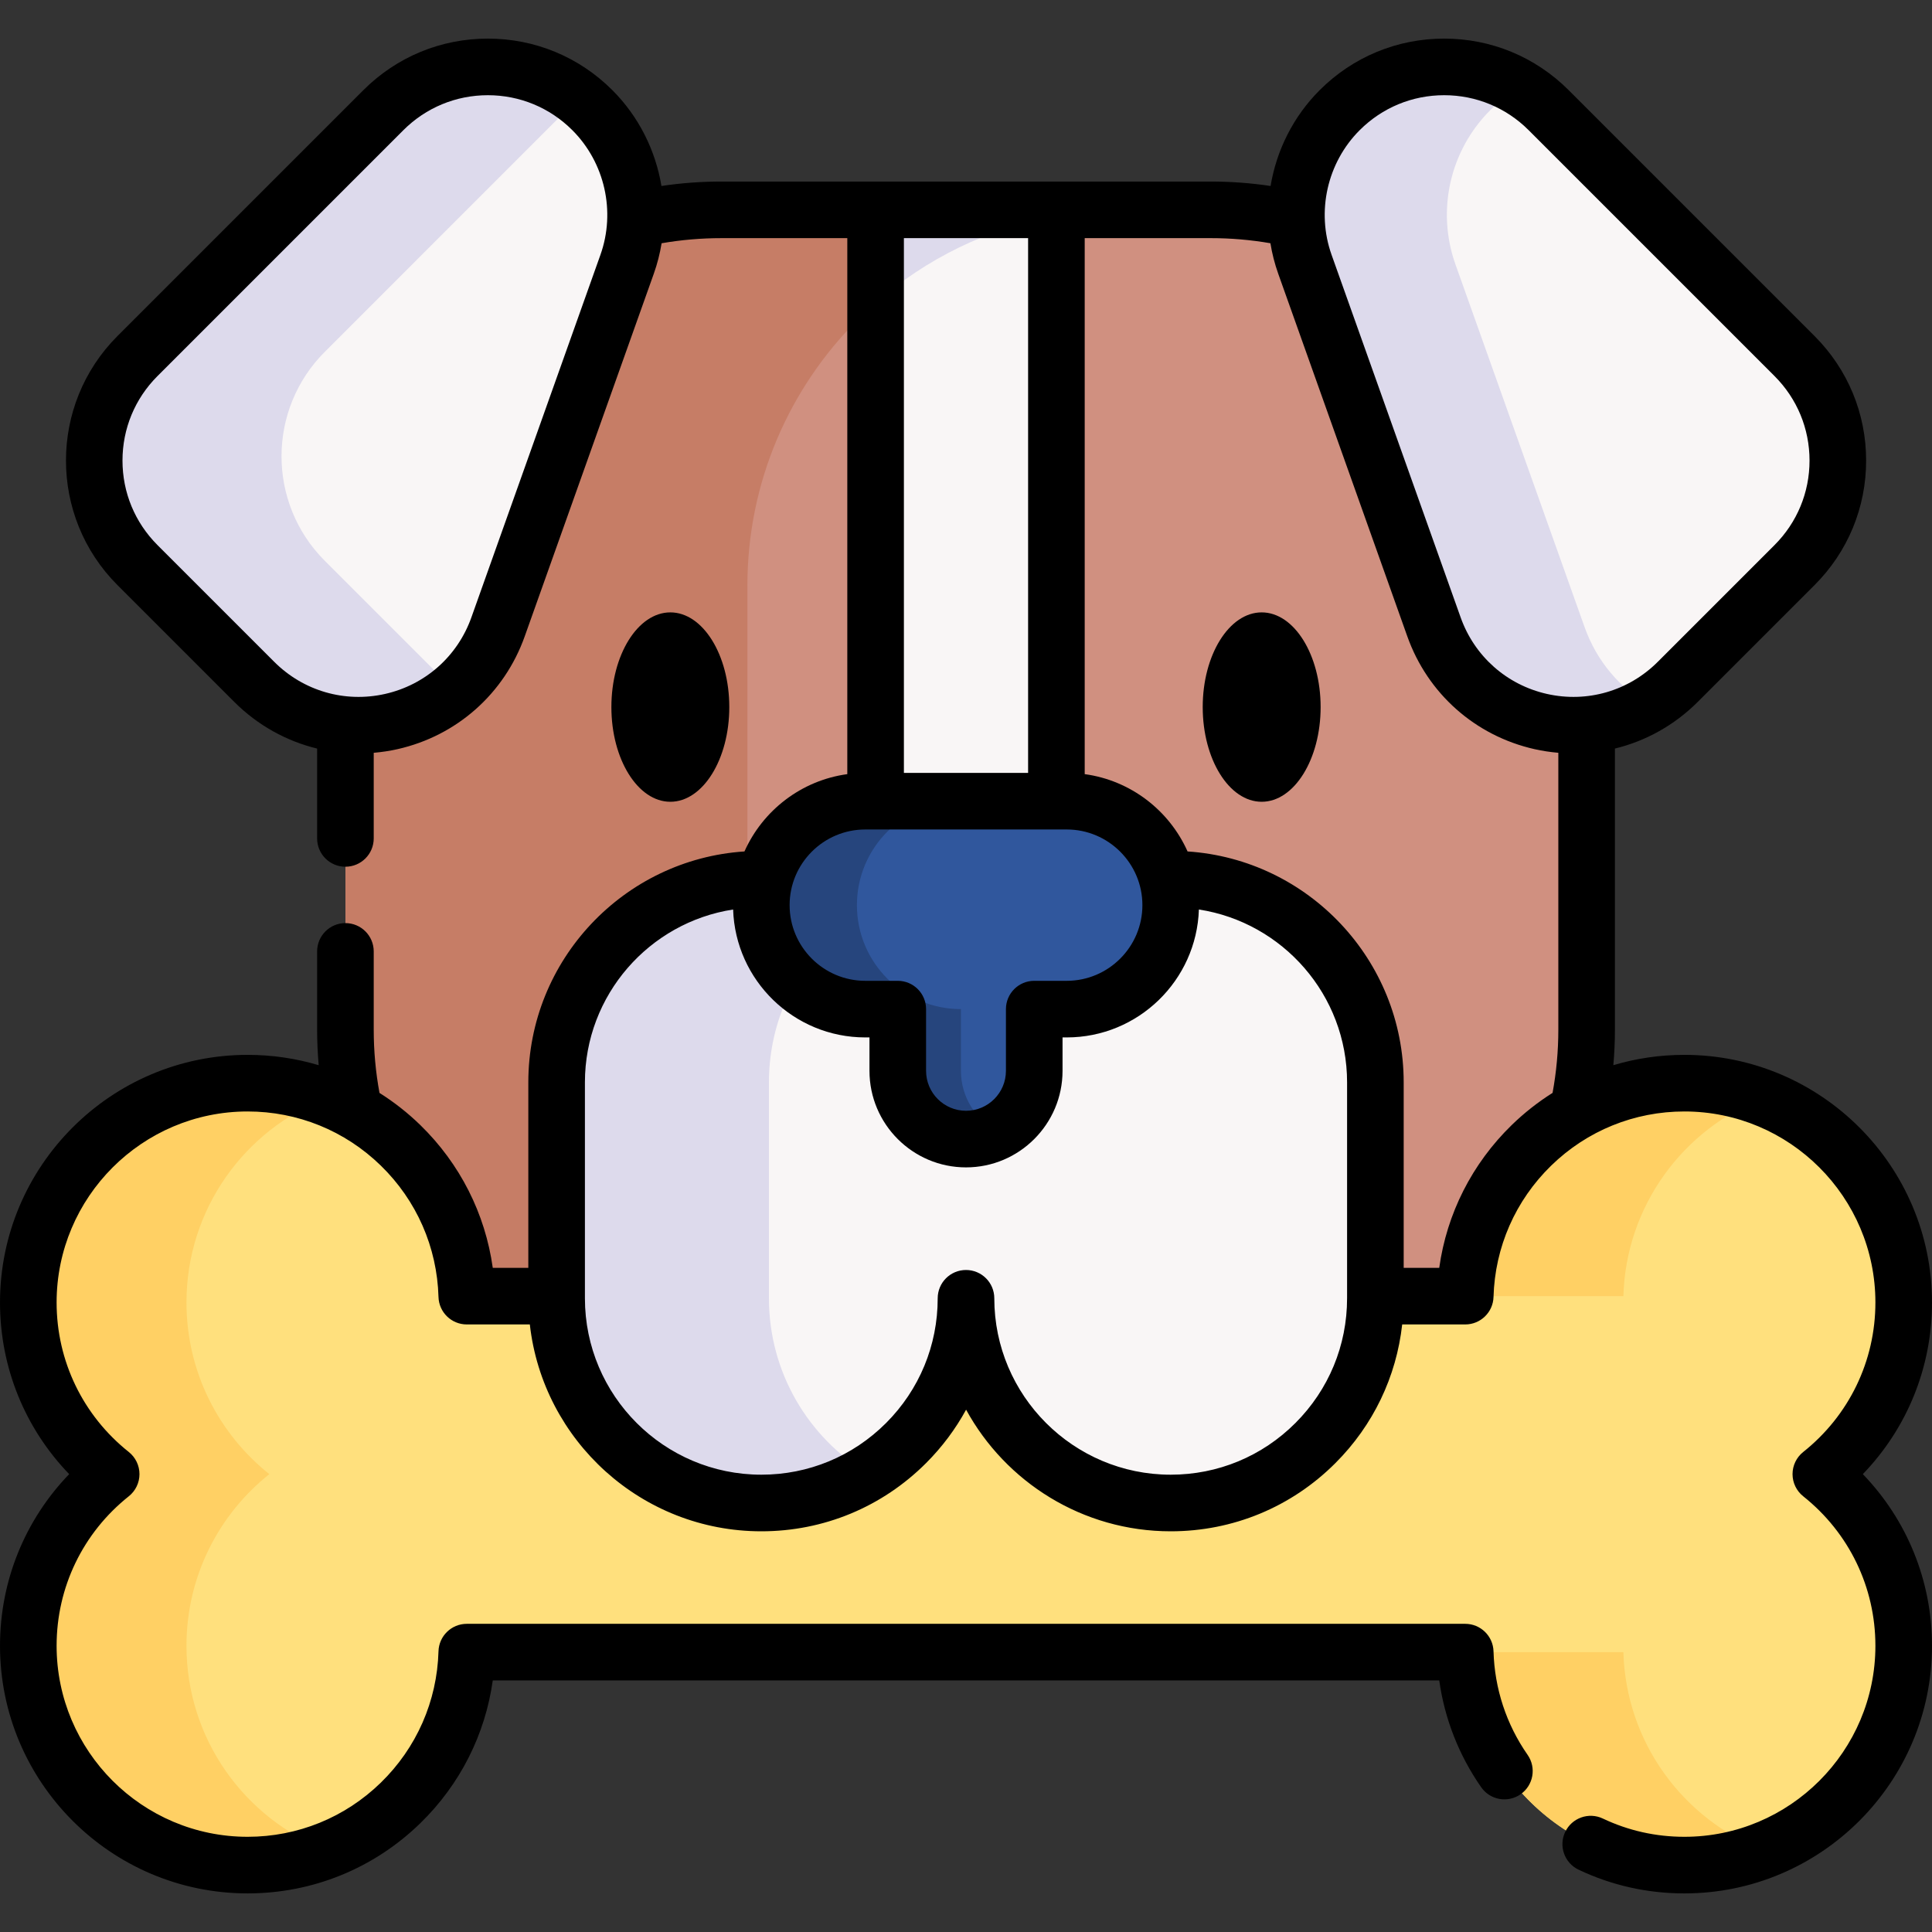 <svg xmlns="http://www.w3.org/2000/svg" id="Capa_1" height="512" viewBox="0 0 512 512" width="512"><rect x="0" y="0" width="512" height="512" fill="#333333" stroke="none"/><g><g><path d="m320.866 55.613h-129.728c-55.005 0-99.595 44.59-99.595 99.595v117.672c0 55.005 44.59 99.595 99.595 99.595h129.728c55.005 0 99.595-44.59 99.595-99.595v-117.673c-.001-55.004-44.591-99.594-99.595-99.594z" fill="#d09080"></path><path d="m297.662 372.473h-106.522c-55.009 0-99.596-44.587-99.596-99.596v-117.67c0-54.996 44.587-99.596 99.596-99.596h106.523c-55.009 0-99.596 44.6-99.596 99.596v117.669c-.001 55.01 44.586 99.597 99.595 99.597z" fill="#c67d66"></path><path d="m482.538 390.66c13.377-10.649 21.962-27.061 21.962-45.488 0-32.101-26.023-58.124-58.124-58.124-31.536 0-57.187 25.12-58.081 56.44h-264.59c-.894-31.32-26.545-56.44-58.081-56.44-32.101 0-58.124 26.023-58.124 58.124 0 18.427 8.585 34.839 21.962 45.488-13.377 10.649-21.962 27.062-21.962 45.489 0 32.101 26.023 58.124 58.124 58.124 31.536 0 57.187-25.119 58.081-56.439h264.59c.894 31.32 26.545 56.439 58.081 56.439 32.101 0 58.124-26.023 58.124-58.124 0-18.427-8.585-34.84-21.962-45.489z" fill="#ffe07d"></path><g fill="#ffd064"><path d="m467.338 290.961c-6.505-2.517-13.568-3.912-20.962-3.912-31.536 0-57.187 25.12-58.081 56.44h41.917c.685-23.979 15.888-44.309 37.126-52.528z"></path><path d="m49.417 436.149c0-18.427 8.585-34.84 21.962-45.489-13.377-10.649-21.962-27.061-21.962-45.488 0-24.707 15.424-45.8 37.162-54.211-6.502-2.517-13.564-3.912-20.956-3.912-32.101 0-58.124 26.023-58.124 58.123 0 18.427 8.585 34.839 21.962 45.488-13.376 10.649-21.961 27.062-21.961 45.489 0 32.1 26.023 58.123 58.124 58.123 7.392 0 14.453-1.395 20.956-3.912-21.739-8.411-37.163-29.503-37.163-54.211z"></path><path d="m430.212 437.834h-41.917c.894 31.32 26.545 56.439 58.081 56.439 7.393 0 14.457-1.395 20.962-3.912-21.238-8.22-36.441-28.549-37.126-52.527z"></path></g><path d="m256.002 232.986h-54.642c-29.74 0-53.849 24.109-53.849 53.849v57.226c0 29.959 24.286 54.245 54.245 54.245 29.959 0 54.245-24.286 54.245-54.245 0 29.959 24.286 54.245 54.245 54.245 29.959 0 54.245-24.286 54.245-54.245v-57.225c0-29.74-24.109-53.849-53.849-53.849h-54.64z" fill="#f9f6f6"></path><path d="m229.889 390.447c-8.208 4.984-17.84 7.858-28.132 7.858-29.958 0-54.245-24.287-54.245-54.245v-57.236c0-29.738 24.119-53.844 53.857-53.844h56.252c-29.738 0-53.844 24.106-53.844 53.844v57.236c-.001 19.666 10.447 36.872 26.112 46.387z" fill="#dddaec"></path><path d="m232.046 55.606h47.906v177.377h-47.906z" fill="#f9f6f6"></path><path d="m279.953 55.606v1.564c-18.153 3.263-34.594 11.441-47.906 23.103v-24.667z" fill="#dddaec"></path><path d="m282.694 212.322h-53.384c-15.217 0-27.553 12.336-27.553 27.553 0 15.217 12.336 27.553 27.553 27.553h8.61v16.36c0 9.986 8.096 18.082 18.082 18.082 9.986 0 18.082-8.096 18.082-18.082v-16.36h8.61c15.217 0 27.553-12.336 27.553-27.553 0-15.217-12.336-27.553-27.553-27.553z" fill="#30579d"></path><path d="m264.365 299.816c-2.499 1.308-5.334 2.045-8.363 2.045-9.995 0-18.086-8.091-18.086-18.086v-16.351h-8.609c-7.612 0-14.5-3.081-19.484-8.066-4.984-4.997-8.066-11.885-8.066-19.484 0-15.225 12.325-27.563 27.55-27.563h25.349c-15.225 0-27.563 12.338-27.563 27.563 0 7.6 3.081 14.487 8.066 19.484 4.997 4.984 11.885 8.066 19.497 8.066v16.351c-.001 6.966 3.935 13.012 9.709 16.041z" fill="#26457d"></path><path d="m101.587 29.203-65.154 65.154c-15.298 15.298-15.298 40.1 0 55.398l30.948 30.948c20.347 20.347 54.954 12.546 64.603-14.564l34.206-96.102c5.071-14.247 1.488-30.141-9.205-40.834-15.298-15.298-40.1-15.298-55.398 0z" fill="#f9f6f6"></path><path d="m86.083 93.231c-15.303 15.29-15.303 40.095 0 55.397l30.942 30.942c1.152 1.152 2.356 2.227 3.599 3.185-14.759 12.636-37.998 13.192-53.248-2.058l-30.942-30.942c-15.303-15.303-15.303-40.108 0-55.397l65.146-65.159c7.651-7.638 17.685-11.47 27.705-11.47 8.532 0 17.063 2.783 24.132 8.337-.751.621-1.476 1.295-2.188 2.007z" fill="#dddaec"></path><path d="m410.417 29.203 65.154 65.154c15.298 15.298 15.298 40.1 0 55.398l-30.948 30.948c-20.347 20.347-54.954 12.546-64.603-14.564l-34.206-96.102c-5.071-14.247-1.488-30.141 9.205-40.834 15.297-15.298 40.1-15.298 55.398 0z" fill="#f9f6f6"></path><path d="m436.865 186.749c-20.429 12.196-48.342 3.314-56.848-20.598l-34.204-96.114c-5.075-14.241-1.489-30.139 9.205-40.833 7.638-7.651 17.672-11.47 27.692-11.47 6.913 0 13.814 1.813 19.95 5.45-2.771 1.631-5.373 3.638-7.742 6.02-10.694 10.694-14.28 26.592-9.218 40.833l34.217 96.114c3.277 9.218 9.439 16.196 16.948 20.598z" fill="#dddaec"></path></g><g><path d="m193.271 187.383c0-13.837-7.009-25.095-15.624-25.095s-15.624 11.257-15.624 25.095 7.009 25.095 15.624 25.095 15.624-11.258 15.624-25.095z"></path><path d="m334.356 162.288c-8.615 0-15.624 11.257-15.624 25.095s7.009 25.095 15.624 25.095 15.624-11.258 15.624-25.095-7.009-25.095-15.624-25.095z"></path><path d="m512 345.17c0-36.183-29.437-65.62-65.62-65.62-6.462 0-12.789.933-18.826 2.734.272-3.121.416-6.26.416-9.406v-74.501c8.17-1.985 15.77-6.186 21.955-12.371l30.948-30.948c8.815-8.815 13.67-20.535 13.67-33.002s-4.855-24.187-13.67-33.002l-65.153-65.154c-8.815-8.815-20.535-13.67-33.002-13.67s-24.187 4.854-33.002 13.67c-6.99 6.989-11.427 15.935-12.999 25.385-5.239-.778-10.541-1.176-15.846-1.176h-129.736c-5.306 0-10.608.398-15.847 1.176-1.572-9.45-6.01-18.395-12.999-25.385-8.815-8.815-20.536-13.67-33.002-13.67-12.467 0-24.187 4.854-33.002 13.67l-65.155 65.154c-18.197 18.197-18.197 47.807 0 66.004l30.948 30.948c6.187 6.188 13.79 10.388 21.962 12.373v23.812c0 4.142 3.358 7.5 7.5 7.5s7.5-3.358 7.5-7.5v-22.692c2.102-.183 4.207-.491 6.304-.964 15.707-3.541 28.307-14.711 33.706-29.879l34.206-96.102c.944-2.653 1.633-5.361 2.075-8.09 5.209-.899 10.504-1.354 15.803-1.354h33.408v142.045c-12.194 1.666-22.406 9.623-27.254 20.486-31.936 2.105-57.279 28.741-57.279 61.2v49.15h-9.421c-2.002-14.352-8.674-27.583-19.201-37.838-3.335-3.248-6.966-6.086-10.819-8.52-1.011-5.484-1.529-11.104-1.529-16.752v-20.75c0-4.142-3.358-7.5-7.5-7.5s-7.5 3.358-7.5 7.5v20.75c0 3.146.144 6.287.416 9.407-6.039-1.803-12.37-2.737-18.836-2.737-36.182-.001-65.619 29.436-65.619 65.619 0 17.167 6.591 33.327 18.33 45.49-11.739 12.163-18.33 28.323-18.33 45.49 0 36.183 29.437 65.62 65.62 65.62 17.198 0 33.452-6.606 45.767-18.603 10.527-10.254 17.199-23.486 19.201-37.837h250.825c1.422 10.161 5.204 19.831 11.115 28.309 2.369 3.398 7.043 4.233 10.441 1.863 3.398-2.369 4.232-7.043 1.863-10.441-5.633-8.08-8.757-17.569-9.036-27.442-.115-4.058-3.438-7.289-7.497-7.289h-264.599c-4.059 0-7.382 3.229-7.497 7.287-.375 13.21-5.803 25.571-15.283 34.805-9.498 9.252-22.035 14.348-35.3 14.348-27.912 0-50.62-22.708-50.62-50.62 0-15.503 6.973-29.944 19.131-39.622 1.788-1.423 2.829-3.583 2.829-5.868s-1.042-4.445-2.829-5.868c-12.158-9.678-19.131-24.119-19.131-39.622 0-27.912 22.708-50.62 50.62-50.62 13.266 0 25.802 5.095 35.3 14.348 9.48 9.234 14.907 21.595 15.283 34.806.115 4.058 3.438 7.287 7.497 7.287h16.709c3.457 30.797 29.645 54.82 61.351 54.82 16.494 0 32-6.423 43.667-18.089 4.246-4.25 7.798-9.011 10.597-14.143 10.487 19.188 30.862 32.232 54.227 32.232 16.499 0 32.003-6.424 43.653-18.087 10.013-10.013 16.15-22.862 17.69-36.733h16.706c4.059 0 7.382-3.229 7.497-7.287.375-13.211 5.803-25.572 15.283-34.806 9.498-9.252 22.035-14.348 35.3-14.348 27.912 0 50.62 22.708 50.62 50.62 0 15.503-6.973 29.945-19.131 39.622-1.788 1.423-2.829 3.583-2.829 5.868s1.042 4.445 2.829 5.868c12.158 9.678 19.131 24.119 19.131 39.622 0 27.912-22.708 50.62-50.62 50.62-7.576 0-14.845-1.627-21.604-4.835-3.743-1.777-8.215-.182-9.992 3.559-1.776 3.742-.183 8.215 3.559 9.992 8.785 4.17 18.217 6.285 28.036 6.285 36.183 0 65.62-29.437 65.62-65.62 0-17.167-6.591-33.327-18.33-45.49 11.74-12.164 18.331-28.324 18.331-45.491zm-352.875-277.648-34.206 96.102c-3.664 10.294-12.214 17.874-22.873 20.277-10.658 2.404-21.635-.775-29.361-8.501l-30.948-30.948c-5.982-5.982-9.276-13.936-9.276-22.396s3.294-16.414 9.276-22.396l65.154-65.154c5.982-5.982 13.936-9.276 22.396-9.276 8.459 0 16.413 3.294 22.396 9.276 8.598 8.599 11.519 21.559 7.442 33.016zm201.197-33.016c5.982-5.982 13.936-9.276 22.396-9.276s16.414 3.294 22.396 9.276l65.154 65.154c5.982 5.982 9.277 13.936 9.277 22.396s-3.295 16.414-9.277 22.396l-30.948 30.948c-7.726 7.726-18.702 10.904-29.361 8.501s-19.209-9.983-22.873-20.277l-34.206-96.101c-4.079-11.458-1.157-24.418 7.442-33.017zm-87.864 28.603v141.712h-32.915v-141.712zm-43.148 156.712h53.385c11.057 0 20.053 8.996 20.053 20.054s-8.996 20.053-20.053 20.053h-8.611c-4.142 0-7.5 3.358-7.5 7.5v16.359c0 5.835-4.747 10.582-10.582 10.582s-10.582-4.747-10.582-10.582v-16.359c0-4.142-3.358-7.5-7.5-7.5h-8.61c-11.058 0-20.053-8.996-20.053-20.054-.001-11.057 8.995-20.053 20.053-20.053zm127.68 124.239c0 12.486-4.863 24.226-13.696 33.06-8.819 8.828-20.555 13.69-33.044 13.69-25.778 0-46.75-20.972-46.75-46.75 0-4.142-3.358-7.5-7.5-7.5s-7.5 3.358-7.5 7.5c0 12.484-4.86 24.225-13.683 33.057-8.831 8.83-20.57 13.693-33.057 13.693-25.778 0-46.75-20.972-46.75-46.75v-57.22c0-23.152 17.064-42.394 39.276-45.81.613 18.795 16.083 33.898 35.024 33.898h1.11v8.859c0 14.106 11.476 25.582 25.582 25.582s25.582-11.476 25.582-25.582v-8.859h1.111c18.941 0 34.41-15.104 35.023-33.898 22.21 3.417 39.273 22.658 39.273 45.81v57.22zm24.422-8.07h-9.421v-49.15c0-32.458-25.341-59.093-57.275-61.199-4.849-10.865-15.062-18.822-27.258-20.487v-142.045h33.413c5.299 0 10.594.455 15.802 1.353.442 2.729 1.131 5.438 2.076 8.091l34.206 96.101c5.399 15.169 18 26.339 33.707 29.88 2.1.473 4.207.782 6.311.965v73.379c0 5.646-.518 11.264-1.528 16.748-3.857 2.436-7.492 5.276-10.829 8.527-10.53 10.254-17.202 23.486-19.204 37.837z"></path></g></g></svg>